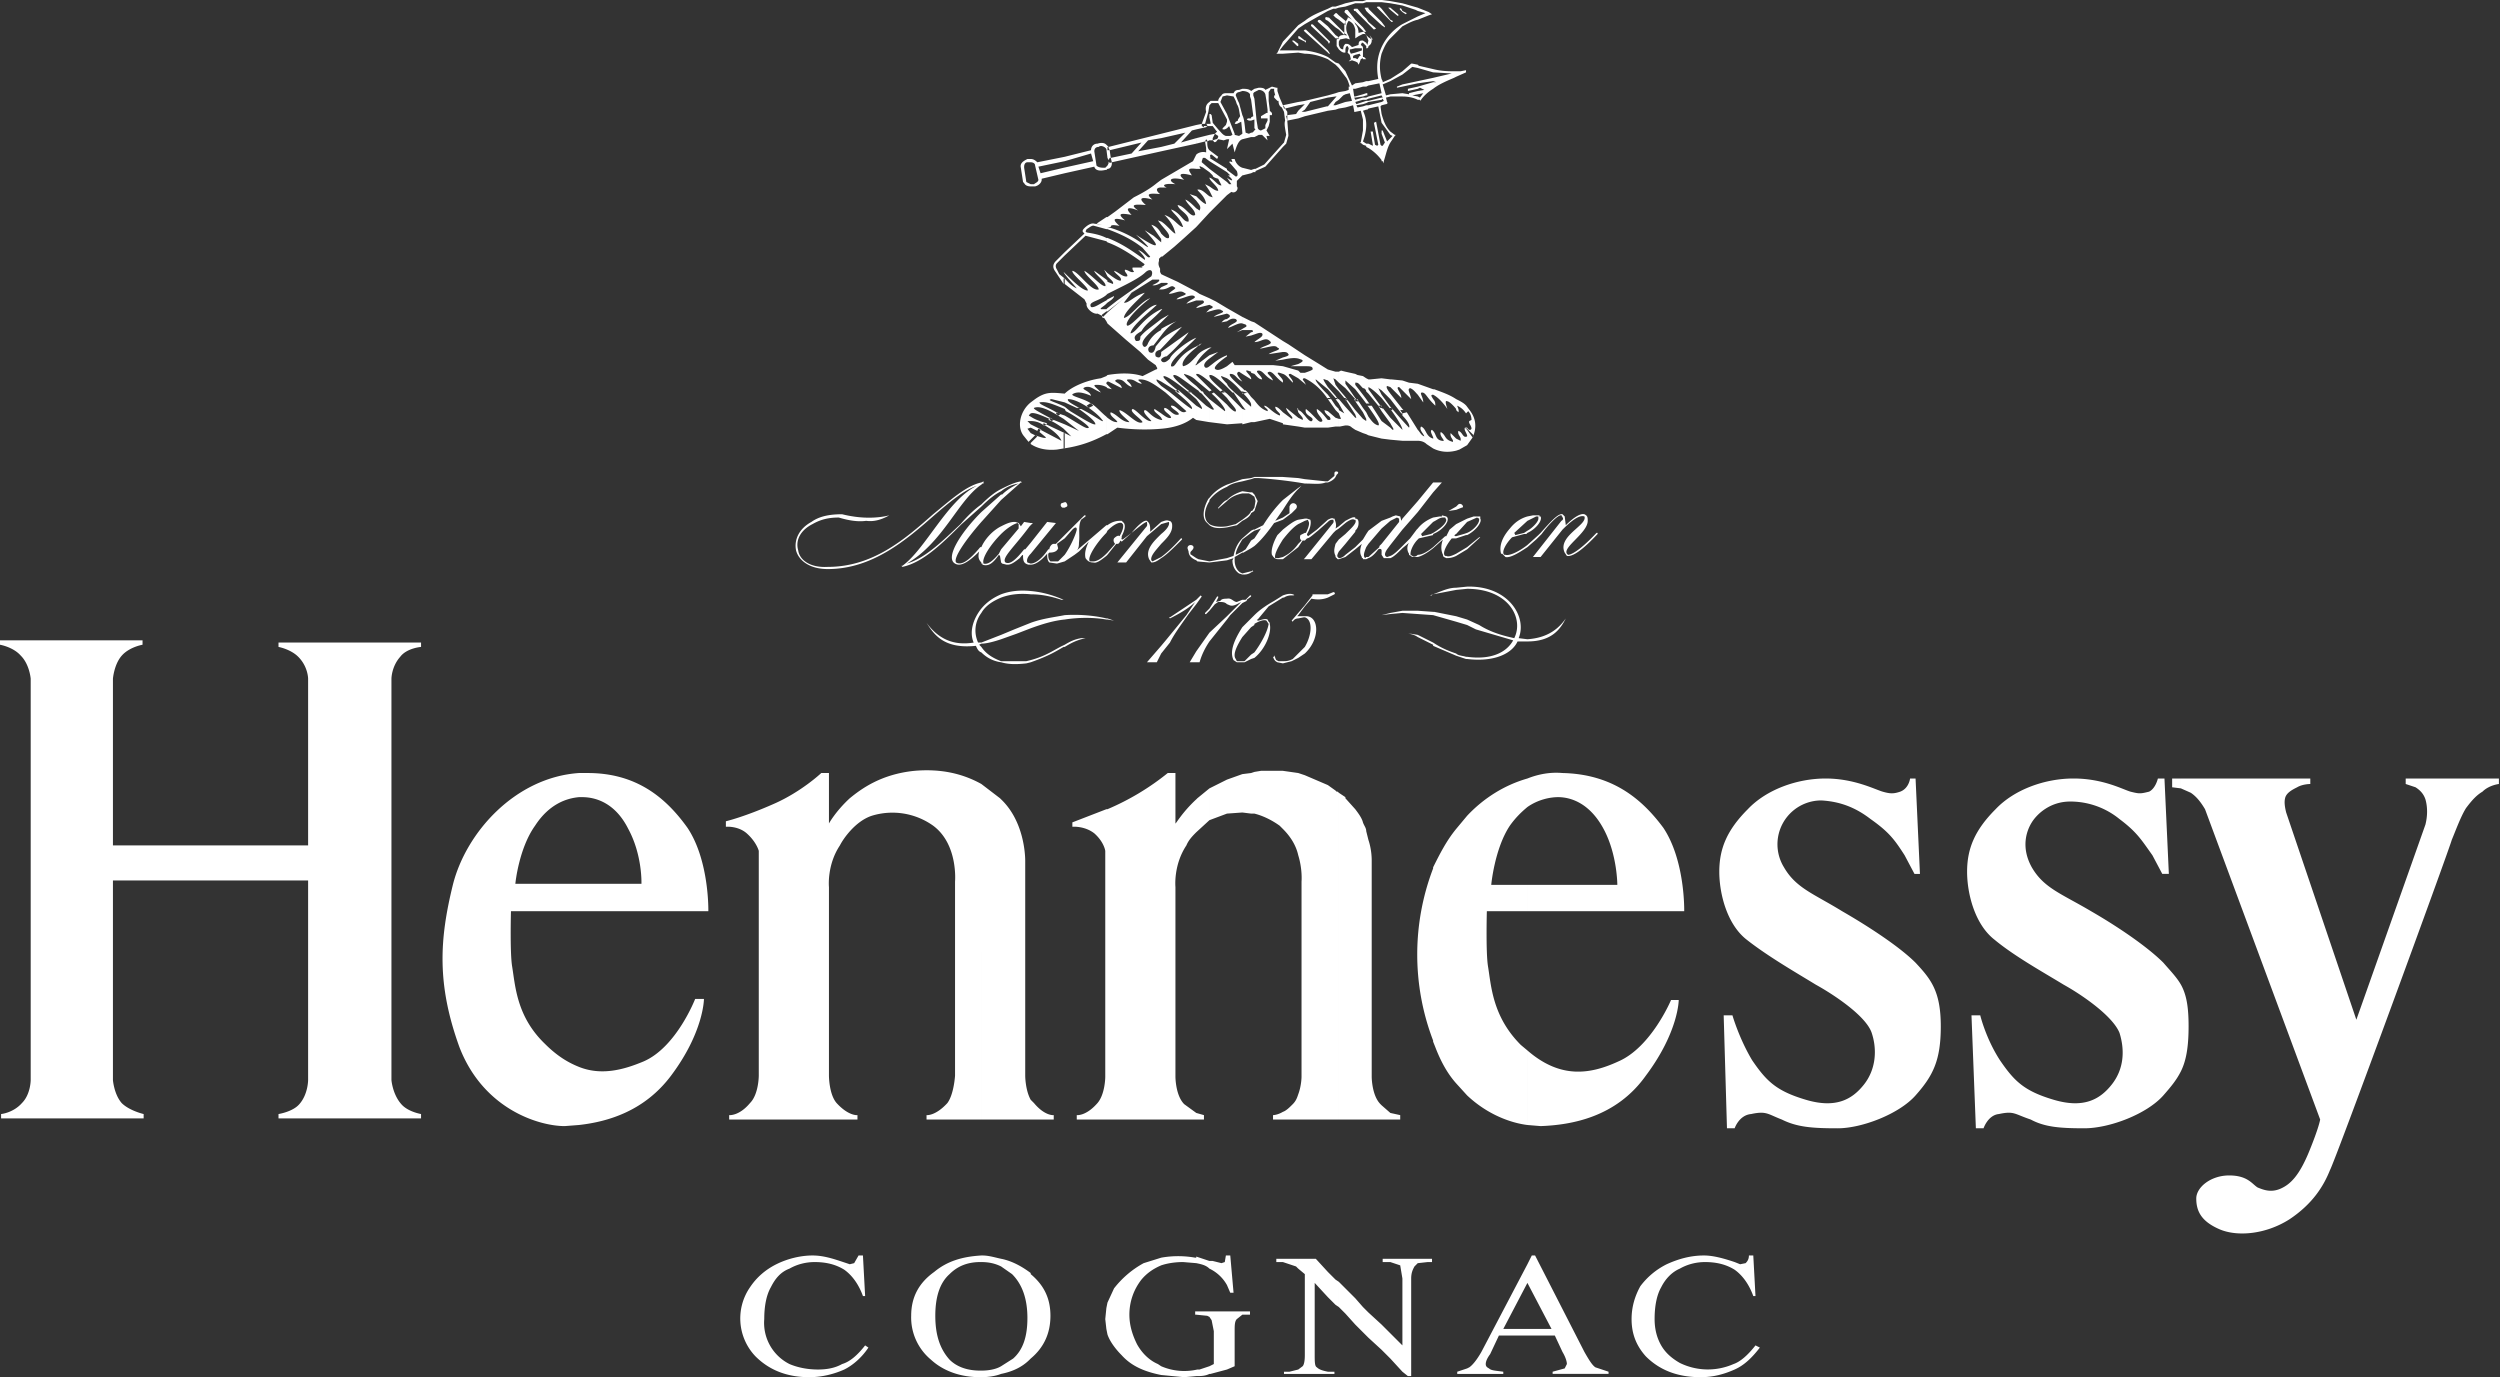 <svg xmlns="http://www.w3.org/2000/svg" fill-rule="evenodd" stroke-linejoin="round" stroke-miterlimit="2" clip-rule="evenodd" viewBox="0 0 2280 1256"><rect x="0" y="0" width="2280" height="1256" fill="#333333" stroke="none"/><path fill="#fff" d="M787 1145l2 37h-2c-4-11-10-19-17-24-8-5-17-7-27-7-8 0-16 2-23 6-8 3-13 9-17 17-4 7-6 17-6 29a42 42 0 0023 41c7 3 16 5 26 5 7 0 15-1 22-5 7-2 14-8 21-17l3 2c-6 9-14 16-22 20-9 4-20 7-32 7-21 0-37-7-49-19a50 50 0 01-5-63c6-9 14-16 24-21s22-8 33-8c10 0 19 3 28 6l6 2 4-1 4-7h4zm108 0v6h-1c-12 0-21 4-28 11-9 8-13 21-13 38s4 30 13 40c7 7 17 10 28 10h1v6h-1c-17 0-33-5-45-16a50 50 0 01-18-40c0-17 7-30 21-40 12-10 26-14 43-15zm704 0l2 37h-2c-4-11-10-19-17-24-8-5-17-7-27-7-8 0-16 2-23 6-7 3-13 9-17 17-4 7-6 17-6 29 0 9 2 17 6 24s10 12 17 16a58 58 0 0049 1c6-2 13-8 20-17l4 2c-7 9-14 16-23 20s-19 7-31 7c-22 0-38-7-50-19-9-10-13-21-13-34 0-11 3-21 8-30 6-8 14-15 24-20 11-5 22-8 34-8 9 0 19 3 28 6l5 2 5-1c2-2 3-4 3-7h4zm-686 101v7c-5 2-12 3-18 3v-6c6 0 13-1 18-4zm178 9l-11 1-21-2c-15-3-27-8-36-18-6-6-11-13-13-19v-29l6-13c7-9 16-17 27-23l16-5v7c-7 3-13 7-18 13-7 9-11 20-11 32 0 10 3 19 7 27 5 9 12 15 19 18l3 2a53 53 0 0033 3h2l9-3v7c-4 2-8 2-12 2zm302-37h-26l-8 17c-3 4-4 7-4 9s1 3 3 4c2 2 6 2 13 3v2h-33v-5l2-1c3-2 7-7 11-14l42-80 4-8h3l45 88c4 7 7 12 10 14l12 4v2h-51v-2l11-3 2-4c0-2-1-6-4-11l-7-15h-25zm-55 30v5h-9v-2l9-3zm-198-52v3h-7l-5 4c-2 2-2 6-2 11v32l-7 3-15 4h-1v-7l4-2v-30l-2-10-2-3v-5h37zm-200 43l-1 1c-7 7-16 11-26 13v-7l11-7c9-8 13-20 13-37 0-18-5-31-14-40l-10-7v-7c10 2 19 7 27 13v1c12 10 18 22 18 38s-6 29-18 39zm244 10v4h-13v-2h5l8-2zm27 4h-27v-4l4-3c1-1 2-4 2-10v-74l-6-5v-9h16l11 12 7 7 3 2v23l-3-2-7-7-12-13v65c0 7 0 11 2 12 2 2 5 3 10 4h6v2h-6zm-202-41l-1-9 1-10 1-5v29l-1-5zm384 0h-22l22-42 22 42h-22zm-303-16h13v5l-2-1-10-1h-1v-3zm29-24a36 36 0 00-16-15c-3-3-7-4-12-5l-12-1c-7 0-14 1-20 3v-7a88 88 0 0131 0h1v-1l12 4h3l8 2 3-1 1-6h4l3 34h-3l-3-7zm-179-11zm230-13h14v9l-2-2-9-3-3-1h-6v-3h6zm-257 0v7c-6-3-12-4-18-4v-6h1c6 0 12 2 17 3zm380 4l-3 3c-1 2-3 5-3 11v89h-3l-5-4-11-12-8-8-12-11-2-2-3-3-7-7-9-10-6-6v-23l6 6 9 9 7 8 3 3 2 2 12 11 8 8 11 11v-61l-2-12-9-3h-7v-3h45v3h-4l-9 1zm696-433l9 4c6 4 10 10 13 15l105 283s-1 7-10 29-17 30-26 34-16 1-21-1c-5-3-9-11-26-11s-30 11-30 21c0 12 5 21 21 28s42 5 64-9c21-14 31-30 37-45 5-9 109-293 111-301 3-7 8-21 13-29 6-8 10-12 15-15 6-6 15-7 15-7v-5h-85v5l9 3c3 2 7 5 9 11 2 7 2 15 0 23l-63 178-64-189c-1-4-2-9-1-13 1-5 7-8 11-10 5-3 12-3 12-3v-5h-118v9zm0 258c-4 8-9 14-16 22-15 17-49 30-72 30-22 0-36-1-49-8-15-5-15-8-29-5-10 1-14 13-14 13h-7l-4-103h8s5 21 18 41c13 19 22 28 49 36s42 0 53-14 12-31 7-47c-6-15-33-34-51-44-18-11-45-26-63-41-18-14-25-42-25-62 0-21 7-38 26-57 17-18 45-28 71-28 27 0 45 10 52 12 8 2 9 2 17 0 6-3 8-12 8-12h6l4 87h-6l-9-17c-10-14-14-21-30-33a71 71 0 00-45-16c-18 0-30 11-35 19s-10 23 0 41c11 19 27 24 54 40 26 15 52 33 66 47 6 7 12 13 16 20 5 9 7 20 7 38s-2 31-7 41zm-238-180l-4-87h-5s-1 9-9 12c-6 2-9 2-16 0s-26-12-52-12-54 10-71 28c-19 19-26 36-26 57 0 20 7 48 25 62 19 15 45 30 63 41 18 10 46 29 51 44s4 33-7 47-26 22-53 14-36-17-49-36c-12-20-18-41-18-41h-8l3 103h7s4-12 15-13c14-3 15 0 28 5 14 7 28 8 51 8 22 0 56-13 71-30 16-18 23-32 23-63 0-32-9-43-23-58-14-14-41-32-67-47-26-16-42-21-53-40a40 40 0 0134-61c18 1 32 7 45 17 17 12 22 19 31 33l9 17h5zm-358 229v-68c30 26 57 22 83 10 30-13 48-56 48-56h7s0 29-30 69c-27 38-68 45-96 46l-12-1zM528 831h-62s-1 37 1 50c3 18 4 46 30 71 11 11 21 17 31 21v53l-13 1c-23 0-74-15-96-72-21-58-18-99-6-148 12-48 57-98 115-102h8c44 0 71 22 91 50 20 30 19 76 19 76H528zm0 195v-53c20 8 40 3 59-5 30-13 47-57 47-57h8s0 30-30 70c-24 32-57 42-84 45zm810-27l-10-11c-8-9-14-20-19-33l-2-5v-1a220 220 0 010-157v-1c6-12 12-24 21-35l10-12c15-16 34-28 55-34 10-4 21-6 32-5 45 1 72 23 92 50 20 30 19 76 19 76h-143v-24h82s0-27-12-50c-13-25-31-30-42-30-7 0-18 2-28 9-6 5-11 10-16 17-14 21-17 54-17 54h33v24h-37s-1 37 1 50c3 18 4 46 30 72l6 5v68c-16-2-37-10-55-27zM895 715v306h-50v-4s8 1 19-11c6-8 7-25 7-25V804s3-34-20-51a64 64 0 00-56-9c-15 5-26 21-29 27-12 18-10 38-10 38v172s0 17 7 25c11 12 19 11 19 11v4H665v-4s9 1 19-11c8-8 8-25 8-25V776s-2-8-11-16c-8-7-19-6-19-6v-5s17-4 44-16c25-11 43-28 43-28h7v46s6-11 19-23c11-9 29-22 59-25 23-2 43 2 61 12zm365 306h-39V723l6 4v1l9 10c3 4 6 8 7 12 1 3 3 5 3 8l2 8c3 9 3 17 3 19v197s0 17 8 25l1 1 8 7 9 2v4h-17zm-347 0h-18V715l17 13 1 1c21 20 22 51 22 56v196s0 13 5 22l3 3c10 12 18 11 18 11v4h-48zm271 0v-23c3-8 3-16 3-16V804s1-11-3-24v-75l6 2 21 9 7 5 1 1h1l1 1v298h-37zm-14-7c3-1 6-4 9-7s4-6 5-9v23h-23v-4s4 0 9-3zm-79 7H982v-4s8 1 18-10c8-8 8-25 8-25V776s-1-8-10-16c-9-7-20-6-20-6v-4l31-12h1a231 231 0 0055-33h7v46c0 1 6-10 19-22l1-1 11-9v29l-12 11c-3 3-7 7-9 12-12 18-10 38-10 38v173s0 17 8 25l11 8 7 2v4h-7zM281 803v182s0 13-8 22c-6 7-19 9-19 9v4h130v-4s-12-2-18-9c-8-9-9-22-9-22V619s0-11 8-20c6-8 19-9 19-9v-4H254v4s11 2 18 9c9 9 9 20 9 20v152H103V619s1-13 8-21 19-10 19-10v-4H0v4s12 2 19 10c8 8 9 21 9 21v366s0 13-8 21c-8 9-19 10-19 10v4h130v-4s-13-3-20-10c-7-8-8-21-8-21V803h178zm1708 95v79-79zm-819-142l-3-3c-7-5-15-9-23-11h-3l-8-1v-35l8-1 3-1 6-1h20l14 2v75c-2-9-7-17-14-24zm-51-45l14-5v35l-14 1-8 3-8 3v-29l16-8zm870-1v9l-8-1v-8h8zm-819-107c3 0 5 0 9-2l5-5v4l-6 3-8 2v-2zm0 2v-2h-4l-2-1c-2-3-1-6-2-3h-1c1 3 2 4 4 5l5 1zm-37-33v9c-5 8-9 16-6 20l1 2h5v1h-5l-3-2c-4-8 1-19 8-30zm-74 17v7l-4 8h-9l13-15zm44-12l16-15 3-3 10-10-2 1c-7 4-8 2-11 1-2-2-4-2-8-2l-3 2-5 6v-2l7-11h1v1l-2 4 4-1c1-2 4-2 6-2 4-1 6 3 9 3l5-2h3l4-4h1v1l-4 3v1l-4 2-11 11-3 4-16 20c-4 6-7 12-9 19h-9l6-10 12-17zm290 8h-9c-5 11-21 19-46 16v-2c22 3 36-4 42-15l-34-10-8-4v-5l11 5c11 7 23 10 32 12 9-18-5-45-43-45v-2c38-1 55 28 47 47l8 1c14-1 26-6 35-19-5 10-13 21-35 21zm-86 3l-14-7c-3-2-6-3-10-3h4l6 1 14 7c6 4 12 7 21 10 2 2 6 2 9 3h1v2h-1l-9-3-21-9v-1zm-163 12l-3 1-6 3h-2v-1h2l6-6 3-2c6-8 12-19 13-26l-2-3c-2-1-6 0-11 3v1l-3 2-8 9v-9l8-8 3-3c5-5 11-9 18-13l8-5c3-1 6-2 9-1s0 1 0 1h-1c-1 0-4 0-7 2h-1l-13 8-10 12c-1 0-1 1 1 1 3-1 6-2 8-1l1 2 1 1v1c2 8-4 23-14 31zm46-10c7-12 7-25 0-27h-1l-5 1c-2 0-4 1-5 3l-1-1 6-7v2l-1 1h9c11 1 12 21-2 34l-6 4v-4l6-6zm-99-43l4-4 1 1-5 7-7 9c-7 10-13 18-17 26l-8 10v-7l5-6 18-22 8-12c-5 5-13 10-23 15l-1-1h1l24-16zm-196 8v4c-6 8-7 18-3 27h3v1l-2 1 2 2v5c-3-1-4-4-5-6-29 3-38-10-45-21 11 15 25 21 43 18-4-9-1-21 7-31zm75 35c-7 4-13 8-30 14l-4 1c-9 1-16 1-23-1-7-1-13-4-18-9v-5c4 6 10 10 18 13h23l4-1c15-4 22-10 31-14 5-3 9-5 15-6h4c-9 2-14 5-19 8h-1zm-57-11v4c-6 2-13 4-18 4v-1l18-7zm425-14v5l-10-3v-5l10 3zm-328 0h-1c-12-2-25-2-38 0-10 1-20 4-31 8l-13 5-14 5v-4l12-5 15-6c11-4 21-5 31-7 16-1 30 1 38 3h1l6 2-6-1zm270-8h13l14 1h1l20 4v5l-21-6-14-1-14-1-11 1-8 1-3 1 3-1 8-2 11-2h1zm-177-2v2l-3 3h-1v-1l4-4zm-163-13c-10-1-19 0-27 3-7 3-14 7-18 14v-4c5-6 11-10 18-13 8-3 17-4 27-3 11 1 21 4 30 8h-2c-9-3-18-5-28-5zm230 1zm41 2c-5 2-10 2-15 1l-6 7-6 8v-2l6-7 7-9v-1h14l5-2c1 0 2 1 1 2l-6 3zm117-7l-21 4h-1v1h-2l3-1c8-3 14-6 21-6l10-1v2l-10 1zm-225-25l-11-1-1-1c-5-2-7-5-7-8l-1-3c0-5 9-3 4 2-1 1-2 2-1 3h-1l6 4 2 1 10 2 16-3 6-2c1-5 3-11 8-16v1c-3 5-6 10-6 14l6-3v1l-7 4v3c0 5 2 9 5 11l2 1v1l-3-1c-3-2-6-6-6-12l1-2-6 2-16 2zm38 9c-3 2-5 2-8 2v-1l8-2h1v-1l1 1-2 1zm-246-82l2-1v2h-1l-1 1c-21 14-35 53-68 72 17-5 33-21 49-36 6-7 12-13 19-18v2l-18 16c-17 17-35 35-54 39l-1-1h1c21-15 41-60 68-73-12 4-25 15-39 27-25 22-56 49-97 49-18 0-27-9-29-17-2-10 3-20 14-26 7-5 16-7 28-7 16 4 31 4 43 1-7 4-14 6-21 5-7 1-15 0-25-3-10 0-17 2-24 6-10 5-16 14-13 24 1 8 10 16 27 15 41 0 70-25 96-48 16-13 30-26 44-29zm18 40v7c-9 9-18 22-16 27 4 1 8-2 14-9l2-4v12l-1-6-1-1c-5 7-9 11-15 9v-1h-1v-15c3-7 10-15 18-19zm-18-13c-20 20-33 42-24 47 5 3 12-1 22-11-1 4-1 7 2 10v-14h-1c-10 12-17 17-22 14-3-4 9-21 23-37v-9zm164 9v2l-13 11-19 24h-8l26-32c2-2 1-3 1-5-2 0-9 6-14 10l-9 8-1-1c-1 1-1 3-3 3h-1l-8 10v-2l7-8c-1-1-2-3-1-5 2-2 4-3 5-2 3-5 4-9 3-11l-1-1c-3-1-8 2-13 7v-5c4-3 8-4 11-4h2l2 2c2 3 0 8-2 12v1c0 1-1 2 1 2l8-6c5-6 11-12 14-11l1 1c2 2 2 5 2 9l10-9zm0 32c4-3 10-8 18-17h1v1c-8 8-14 14-19 17-4 3-6 4-9 4l-2-3c-4-9 5-17 11-23 5-4 8-8 7-11l-7 2v-2c3-1 5-2 7-1 2 0 3 2 3 4v1c0 6-5 11-10 16-5 6-10 11-9 15l1 1 8-4zm111-25v9c-5 8-8 14-7 17h3l4-1v2h-4c-3 0-4-1-6-4-1-4 1-11 5-18l5-5c5-4 10-8 14-9v4c-5 3-10 9-14 14v-9zm48 25v-1c-2-4-1-7 0-11l3-4v11c-1 2-2 4-1 5l1 1v1h-1l-2-2zm175-11l10-9 2-2c9-10 16-18 20-17l2 2 1 8c8-8 14-11 17-10 2 1 3 2 3 5v1c0 11-23 24-19 30l1 1c2 0 9-2 26-20h1v1c-14 15-23 21-28 20l-2-3c-7-15 21-25 18-33-3-1-8 0-20 12l-20 25h-7l26-33c2-1 2-3 0-4h1l-1-1c-3-1-13 10-18 17l-5 5-8 7c-9 6-16 10-20 9l-3-3h-1c-2-7 1-15 8-23 4-5 9-9 16-11v4l-12 11 1 2 8-2 3-2c4-2 10-8 10-11v-2h-2l-8 4v-4l5-1h6v1h1c2 4-5 12-12 15l-1 1h-2l-11 3c-6 6-10 14-7 16h1c3 1 11-2 20-9zm-133-1v10-10zm-320-1v10-10zm308 1l-2 3c-2 5-3 8-1 10l1-1h2l10-9v-1l2-2 8-10 8-10v-3l-2-1-6 3-8 7-12 14zm-37-4v-9 9zm82-10v10-10zm14 4v1-1zm21 1c-2 1-2 2 0 2v2-2l7-2 3-1c5-2 11-8 11-12v-1l-2-1-9 4-10 11zm65-3v2-2zm-384 2c-9 9-18 23-15 26h3c3 0 7-2 12-7l1-1v2l-1 1c-5 4-9 7-12 6-3 0-5-1-7-4-1-4 0-9 3-15l-9 9-4 3-9 6-7 2-7-1c-2-2-2-5-2-8-6 7-11 10-15 10v-1c4 0 10-4 16-13h1c0-2 2-5 4-5h2l8-8v3l-7 5 1 4c-1 3-4 4-8 4l-1 1c0 3 0 5 2 7h7l6-6c5-7 10-18 11-23 0-3-2-2-4 0l-7 8v-3l18-18h1v1l-4 3c-3 6-1 13-2 21 0 2 0 5-2 7l13-11 14-12h1v5l-1 2zm218-11c4-2 7-4 9-3v1c2 0 3 1 3 4s-1 5-3 7v1l-9 11-6 7v-11l6-5c5-5 11-10 9-13h-1c-1-1-4 0-8 3l-6 5v-2l6-5zm-9 7l3-2v2l-3 2-2 2-5 6-15 18h-7l1-1 21-26 4-5c2-2 1-3 1-4-2 0-3 0-5 2l-9 8c-5 4-8 7-10 7l-2 2h-2l-4 6-14 11v-2c4-2 9-5 14-12l3-3c-1-1-2-2-1-5l4-2h1c2-4 4-9 2-11v-1l-3 1-6 3v-4l6-1h2l3 1c1 3 0 8-3 13v1l1 1 8-6 10-9c2-1 4-2 5-1h1l1 3a10 10 0 010 6zm-279-2c-14 19-26 29-22 33 4 2 9-2 17-12h1l5-6 15-19 8 1-23 28c-3 3-4 6-3 8l3 1v1h-2c-4-1-5-3-5-8 0-1 0-2-3 2-5 4-8 6-11 6h-1l-4-1-1-1v-12l16-19v-4l-1-1c-4 1-10 5-15 10v-7c4-2 8-4 12-4h1l3 1 2 3 3-4 6 1h2l-2 2-1 1zm-25-29c4-4 9-7 15-10-6 1-11 3-16 7-6 3-12 8-18 14v-2c6-6 12-11 18-14s12-6 18-7l1 1h-1l-18 16-18 20v-9l18-16h1zm256 21v2-2zm151-6l7-4 2-2c3-2 6 3 3 3l-5 2-7 1zm-137-21l3-2-3 3c-5 5-9 11-14 19l-7 10 7-3 6-4v-6c2-6 9-2 6 2l-4 4-8 6-8 3c-5 7-11 15-18 21l-3 2-7 4h-1v-1l3-2 5-8 3-2 6-9-6 2-3 2-8 6v-1l8-7 2-1h1l8-4c5-8 11-16 18-23l14-11zm-65 11c5-5 11-7 14-8v2c-5 1-10 3-14 7l-7 6-1 1v-1c3-3 5-6 8-7zm-148 2h1c1 1 2 3 1 4l-2 1h-2c-2-1-2-3-1-4l3-1zm148-1v-1 1zm-16 0c-5 8-5 15-2 19l2 2c3 2 9 3 16 2l8-2 6-4v1l-5 4-9 2c-7 1-12 1-16-2l-2-2c-5-4-4-13 1-22l1-1c4-5 9-9 16-12l14-5v2c-5 1-10 2-14 5-7 3-12 7-16 12v1zm41-6l3 6-3 9-3 2c-1 3-4 5-8 7v-1c4-3 7-5 8-8h1l2-3 1-6-1-4-3-2-2-1h-6v-2l7 1h2l2 2zm135 32l-11 14-3 4c-2 3-3 6 0 7l3-1c3-1 7-5 11-9l7-7 6-8 1-1c4-5 9-8 14-10l6-1h2v-1l4 1 1 1c2 4-5 12-13 15v1l-13 3-1 1c-5 5-8 13-6 15v-1l1 1c1 1 3 1 5-1v2h-5l-3-2v-1c-2-3-2-7 0-10l-6 5c-4 4-8 8-11 9h-6l-2-3v-4c0-1-1-2-3-1-3 4-6 7-9 8l-2 1h-3v-1h-1v-1c-2-3-2-7 0-12l-6 5-9 7-6 2v-1c1 0 3 0 6-3l9-7 7-7 3-5 2-3 12-9 8-3 2-1 3-1 4 1 1 4 1-2 14-16 14-17h8l-8 9-14 18-14 16zm-135-48h26l14 1v4a445 445 0 00-36-4h-4l-3 1-8 2v-2l8-1 3-1zm74 0c-1 2-4 4-7 5h-2c-5 2-11 1-19 1l-6-1v-4l6 1 19 2h2l6-5v-3l1-1h1c1 0 2 1 1 2l-1 1-1 2zm-247-62c-12-5-17-7-23-6 0 2 7 4 17 10l6 2c14 8 20 13 22 11 0-2-13-11-21-15l-1-2zm-31 17l-3 1 3 4 4 2-4 4v-6 6l-2 2 2 2v-1l6-6-2-1c6 2 9 3 10 2l-6-5 1-2-2-1-1 2 2 1-8-4zm398 1l-2-1h2c1 2 3 3 4 1 0-3-3-5-2-7l2-1c0-3-1-6-3-8l-1 1-1 1c-2-3-4-5-8-7 0 1 2 4 1 6l-2-2v-1c-4-5-7-7-8-7-2-1-2 1 0 7-4-6-9-11-13-13-3 0-1 2 0 4 2 2 2 4 2 6l-2-2c-6-6-7-10-10-10s1 4 1 9l-5-7c-2-2-4-5-7-6-3 1 0 4 1 10l-8-8v-9l6 2 8 1 14 5h1c8 3 14 5 20 9 4 2 8 4 10 7l3 4c5 7 6 15 2 24l1-2-6-6v-1 1zm5 8l-5 7-7 4-3 1c-8 2-15 1-21-2l-6-4c-2-2-5-3-8-3v-10c2 2 3 5 6 6-1-3-5-6-3-9 5 2 4 9 11 11 1-1-4-7-1-8l1 1c3 3 2 8 8 9 5 1-3-4-1-8 5 3 3 7 11 9 1-2-3-4-2-8l5 5 4 2c1-4-3-5-2-9 4 1 4 7 8 5v-1c-1-3-3-5-2-7l2 2 5 7zm-378-20c-10-6-17-9-22-7-1 1 5 4 18 11l10 4 13 6-14-11-5-3 2-1-2-1-1-1-1 1 2 2zm219 10l-14-2v-11l8 6c3-1-5-6-5-10l11 9 4 2c1-2-2-4-4-7v-2c3 1 4 3 6 5 3 4 6 7 7 4s-8-4-6-10c9 7 12 14 15 11 0-3-6-7-5-11 5 3 8 8 10 10v7h-21l-6-1zm6 1v-11 11zm28-1l-7 1v-7h2c1-1 0-3-2-4-2-2-3-3-3-5l3 1 7 6 3 1v7h-3zm-103-33l4 3 14 14v13l-14 1v-18c5 6 8 7 8 6 1-2-3-5-8-12l-5-5h3l-2-2zm-10 0l2 2-2 1c6 5 14 15 12 16l-14-11v3l4 6c0 1-1 1-4-1v13l16 2v-18l-12-11-2-2zm39 29h-3l-8 2v-14l3 1-3-4v-6l8 7v-2c0-2-3-6-7-10l4-1h-1l-4-1v-3l2 2h1l2 2 3 4 3 3c3 4 6 8 12 10 1-2-3-3-3-5 3 0 7 6 14 9 2-2-4-4-4-8 2 0 4 2 7 5v10l-12-4-14 3zm92 7v-11 11zm-243-20c-9-6-15-8-19-8-1 2 3 4 12 9 12 6 19 12 20 11-2-3-6-7-13-12l4-2-2-2h-1l-3 2 2 2zm-36 10l1-1 3 2-2 1-2-2zm261-8l-7-10h3l-1-1h-3l1 1c-6-9-13-15-21-19h-1c-2 1 0 2 1 4l1 2-1-1-6-5v-7l2 2h4c6-2 8-3 7-4 0-2-3-2-7-2h-6v-2c4-2 5-3 3-4l-3-1v-7l6 4 13 8 8 5 7 2h3v10l-3-3-2-1 2 6 3 4v2l-3-3-7-7-3-1c-2-1-1 1 3 7l7 8 2 3h0v-1h-2v0l-7-8-11-9c-1 1 4 7 11 14l3 4 4 6 3 3v4l-3-3zm63 0h-4l2 3 4-1-2-2zm-42-8h-3l7 10v-4l-4-6zm-55 7v3l-1-4 1 1zm-125-44v19l-4-2c-1 1 1 3 4 6l7 5c4 3 18 15 21 16 1-2-4-7-15-16v-1l-13-8v-19zm189 42v-1 1zm-129-18l5 5h1l8 12v-6l-7-6c-3-3-6-5-7-8v3zm99 11h3v4l-3-4zm9-2l2 3 7 9 7 8 3 2v-2l-3-6v-4l3 4 2 4c3 4 5 7 9 8 2-1-2-7-9-17l-1-1v-1l-1-1-3-4-7-9-9-8v3l9 13 3 3-1-2h-2v-1 3l-1-2h1l-9-10-6-5v-10l2-1 4 1 9 2 2 1 5 1 3 2 2 1h2l10-1v11l-3-2 3 6 8 11 1 1a439 439 0 0016 18c1-1 0-5-6-11v-1-1h-1l-10-13-8-8v-11l8 1h1l10 1v9l-3-3c-4 0 2 5 2 10l-10-10-3-1c-1 1 0 3 3 7l11 14 1 1h1l2 2 10 16v10h-14l-11-1-8-1-12-3-2-1-3-1-7-3-3-2c-2-2-4-2-6-2l-5 1h-1v-7h2l-2-5v-3l5 3-5-9v-4l6 7 9 10h1l-1-3-9-14v1h2l-2-2h-1l1 1-1-1-5-6v-2l6 7zm-93-3h-1v-1l1 1zm-29 0l-2-2 2 2zm0-3l-2-2v3l2-1zm-96-6l1 1 4 4-4-1-1-1c-4-2-7-2-9-2-5 0 1 3 4 7-7-3-9-6-14-5-6 2 4 3 5 8-7-3-12-4-16-2-5 2 9 4 16 9 4 2 9 8 14 12v16c-13 7-25 11-39 13h1v-14h-1v14l-6 1c-10 1-18-1-24-5l-2-2-4-5c-7-8-4-23 6-31v10l-1 1c-1 1-1 1 1 2 3 2 7 4 15 6l-1 1 17 8 6 3-7-7c-4-3-10-7-14-8l1-1c-9-4-14-6-17-5v-10l4-3c10-7 15-6 27-5v8l-12-3c-5 1 2 2 12 7l5 4c10 6 21 13 23 12 0-3-8-9-15-14h2l-2-1h-2l2 1-13-6v-8c6-6 19-12 33-14l5-2 1-1v6l-1 1v1zm227-1v0zm-66-8l-3-1c-5-1 2 4 3 7v2c-7-5-8-9-12-10-5 1 1 3 3 8-7-3-9-9-13-9-5 0 3 5 3 8-3 0-5-3-7-5l-3-1v-1l-3-1c-5-1 4 5 3 8l-8-5v-8h28l9 1 14 4v7l-7-4c-5 0 3 5 2 8-4-4-6-7-9-8zm14-9v2h-7l7-2zm-65-7c-10 7-13 11-10 12 2 1 5 0 10-3l5-4 2 3h7v8l-3-2c-3 1-2 3 3 9-6-3-6-7-11-7-2 1 2 5 11 13v3h-1l1 1-1-1c-5-6-10-10-13-12l-5-2c-1 0 0 2 5 7v3c-8-8-13-11-15-11h-1v-8c3-2 8-7 16-10v1zm22-22c2 0 2-1 1-2h-9v-1c3-2 5-2 3-4l-3-1v-6l6 3 2 1 3 1 26 17 5 3 9 6v7c-4-1-9 0-14 1l-7 1 7-3c4-1 6-2 5-3-1-2-3-2-5-2l-13 2c4-3 13-4 8-6-2-3-9 0-16 1 4-3 13-4 9-7-4-4-8 1-14 1l-1 1 1-1c3-3 9-5 7-8-2-1-4 0-7 1l-3 1-5 1 5-4zm-82-2v5-5zm74-1v1l-5 2 5-3zm-42-26l-9 3c3-4 10-5 7-7s-11 3-16 3c2-3 12-4 7-6-4-3-9 1-14 1 2-3 8-5 5-6-3-3-5 2-12 2h-2l2-2c4-2 8-3 5-4h-5c-2 1-6 3-8 2 5-2 7-4 6-5h-6l-19 12-7 9c4 1 9-6 19-9-2 3-19 17-19 23 6-1 15-15 24-18-12 9-24 22-21 25 4 1 19-19 27-19-6 6-23 19-24 26 5 0 11-14 28-22h1l-1 1c-7 8-14 12-18 19-5 3-8 5-5 9 3 0 4 0 4-4 4-5 9-8 19-16l7-4-7 7c-8 8-21 17-16 22 1 1 3 0 4-3 2-4 6-9 12-12v-1a91 91 0 0114-7c-4 2-9 6-14 13l-7 9c-4 0-6 3-4 6 3 2 5 0 6-5l5-6c4-4 11-8 19-12l-19 20-1 1c-4 1-5 3-4 6 3 2 5 1 5-3v-1l25-18c-2 4-13 16-20 22-2 0-5 2-5 3v1l1 1c2 1 4 0 7-3 1-4 16-16 24-19-8 9-24 20-23 26 5 2 4-9 23-18l5-3-2 2h-1l-2 2c-10 8-14 14-12 17 5-1 8-5 12-9 3-4 7-6 12-8h2l-2 1c-5 4-10 9-12 14l-1 1h1l12-9 8-3-8 6c-4 3-6 6-4 8 1 1 3 0 4-1v9c0 2 4 6 12 13l-2 1 1 1-11-10c-5-4-9-7-11-7h-1v1l12 12v3l-12-10c-4-4-8-5-11-6-1 0 2 4 11 11l5 5h1a33 33 0 011 2l5 5v3l-7-8-3-2h1l-3-2c-11-8-17-13-20-13s1 5 14 15h-2l2 1h2l-2-1 6 5 9 8 3 2v13l-12-2v-13l5 3c1-1-2-5-5-9l-8-7c-10-8-17-13-21-14-3 0 1 4 12 13h-2l2 2h2l-2-2h1l16 14v13l-3-2c-6 5-16 9-29 10-11 1-25 1-40-1l-9 6h-1v-16l1 1c4 3 6 4 9 4 0-2-8-6-6-9 6 2 10 9 17 9-1-2-10-8-9-11 7 2 16 14 21 11-1-3-13-10-9-12 4 1 12 12 17 11 0-1-9-8-6-10 3 0 6 7 15 9h1l-1-2c-2-3-8-6-6-8l6 4v4-4c4 3 7 5 9 4 0-3-8-6-6-9 4 0 8 8 13 6 1-2-8-6-7-8 5-1 9 9 14 5l-19-17-4-3c-7-5-13-9-19-9-5 0 2 3 1 4-5-1-6-4-11-4-6 0 2 3 2 7-7-3-6-7-13-7-6 2 4 3 4 8l-12-6h-1v-6c12-2 23-2 32 1l12-6c1 0 2-1 1-2l-1-2-7-5-7-7-13-11-17-15v-10a447 447 0 0128-23l-28 22h-1v-2l1-1 9-7 31-22c2-4 0-8-5-4-4 4-11 8-21 13l-14 7-1 1v-14l1 1v1l5 2c1-2-2-4-5-7l-1-2-2-4 2 2 1 1c4 3 9 7 12 7 2-3-5-6-6-9 4 1 8 6 12 5 1-2-3-4-2-6 3 0 5 3 8 2 1 0-2-2-1-4h9l-1-1c2 0 2-1 3-2-12-9-23-16-34-20l-1-1v-3h1c13 5 23 12 34 20 1-1-1-4-6-9 6 2 9 9 11 6l-7-8c-10-8-21-13-32-17v-2c11 3 22 8 33 16 7 5 5 2-7-9 21 14 24 13 8-4l8 5 7 6v-3l-9-13c4 1 7 4 9 8 3 3 5 5 7 4 1-3-1-5-7-12l-3-4 3 1c5 3 11 11 13 11-1-5-4-11-10-17 9 3 13 11 17 11-3-9-9-12-11-16 9 3 11 12 16 11 1-7-9-10-10-15 7 1 12 12 16 9 0-5-6-8-9-14 3 1 7 5 10 8v17l-11 10-9 8-11 9h-1l-2 2v2c-1 3 0 5 1 7v3l1 2 2 1 13 6 17 9 3 2 9 4 6 3 10 6 14 8v6c-3-1-9 3-13 4 2-4 11-5 7-8-3-1-5 0-8 2l-5 1c2-2 3-3 5-3 1-1 4-2 2-4l-2-1-12 3c3-3 12-4 7-6-2-2-7 0-11 1l-3 1 3-3c3-1 4-2 2-3l-2-1-12 3c1-3 10-4 6-7h-6zm-81 11v10l-1-2v-7l1-1zm-39-55v3l-7 7c-1 1-2 3 0 6l2 4 5 4c2 2 6 7 11 9-4-5-11-12-12-15 11 11 18 17 22 17 1-3-15-15-14-18 6 1 17 19 24 17 0-4-13-13-13-17 8 5 15 14 19 14 2-3-10-11-10-14l11 8v14c-7 6-17 6-14 11 3 1 8-3 14-6v3c-3 3-6 4-5 5h5v2l-4 3v1l1 1 3-3v7l-2-3c-2 0-2-1-2-2l-4-2c-4 1-11-5-10-9l-2-4-18-14v-5h-1v5h1-1l-8-12c-2-3-2-6 1-9l8-8zm88 52v0zm0-118v7c-5 0-5 3-1 6-11-1-13 0-7 5-11-3-13-1-6 5-12-1-14 0-7 5-10-4-12-2-6 4-11-2-13-1-6 5-11-3-12-1-5 5-6-1-8-1-8 1h-3v-9l7-5 17-13c8-4 15-8 21-13l4-3zm-50 45l-11-3c-2-1-5 2-7 3l-1 2 1 1c6 1 12 2 18 5v3l-19-5-19 18v-3l18-17-1-1c-1-1-1-2 1-4s6-5 9-4l7 1 4 1-4-1-5-1 9-6h1v9l-1-1 1 1v2h-1zm110-43v12-12zm-16-19l-4-3h-2l-1 3v1l7 6 16 12 2 2h2l-4-6c5 4 7 3 1-2h2l-3-3-16-10zm-93-10h2l-1-2v-1l48-12 32-8 5-1 4-11c-1-4 0-7 3-9v3l-1 6-3 11h4v2h-2l-1 1-9 2-4 1-10 11 14-4v5l-32 7-45 10v1c0 2-1 5-4 5l-1 1v-3l1-1 1-2v-2-1l-1-2-1-8c-1-2-5-4-7-2-3 0-4 2-4 4l2 13c2 2 5 2 8 2l1-1v3h-1c-4 1-9 1-10-3l-27 6-21 5v1c0 2-2 5-6 6h-4c-3 0-5-1-6-3l-1-1-2-13c-1-4 2-6 6-8h3c3 0 5 2 6 3l25-5v4l-24 5 2 6 21-5 27-6-2-7-24 7v-4l24-6c0-3 2-6 6-6 3-1 6-1 8 1l1 1v4zm-70 11c2 0 4 1 4 3l3 13c0 2-3 3-4 4h-3l-4-2-2-13v-1c0-2 1-4 3-4h3zm179 14h-1 1zm22-7v3l-8 2v-7l8 2zm127-29l2-2-2-1-8-11v-8c2 7 4 12 8 16l4 3h1l-1 1-4 6c-3 5-4 11-6 17v2l-1-2h-1v-1c-3-4-7-8-12-11v-4l4 2v-1l-2-12h2l2 12 2 1 1-1-4-20 2-1 4 21 1 1h1l2-3-3-8v-3h1l4 10 2-2 1-1zm-256 11l29-7-9 10-19 4 1 4c-2 1-3 0-3-1v-1l1-2h1l-1-7zm47-11l22-5-10 10-12 3-21 4 9-10 12-2zm-48 8h-1v-1l1 1zm90-5c0 3 0 6 2 8l8 6-1 2-5-4c-1 0-2 0-1 3h-1l16 10v1l8 6c2 0 2-2 1-5l-6-7c-2-2 0-2 2-1l-1-3h3c1 4 4 7 7 8v7l-5 5v5c2 2-1 7-5 5l-4 3-5 5-11 11-12 13v-17l3 2c2-4-1-6-3-9l-6-6 6 2c3 3 7 7 9 7-1-7-7-11-8-13 4-1 8 4 11 6l3 1-3-6-4-6 4 2c3 2 5 4 8 4 0-4-8-9-8-12 4 1 8 8 11 7l-3-6c-4-1-5-2-5-3l-3-3-7-5 1 1c-3-2-4-2-2 1h-4c-9-1-7 1-4 6-11-3-13-1-7 4-12-3-16 0-8 4-10-1-13 1-8 3h-5v-7l29-17 3-6c2-2 6-3 9-2v-4l-1-6h2v-1l-1-1-1 2-8 2v-5l12-3 5-1-2 4v2h-3l-2 1zm70-30h1l-1-2-1-1 14-3v3l-12 3 2 3v3l-1 1 1 4v-5l8-1 2-3v7l-10 2 1 13v1l-2 7-3 3-16 18-9 4v1h-2l-2 1v-3l3-1h1l8-4 17-19v3-3l1-1 2-7c-1-6-2-10-1-13l-1-8-1-2-1-2c-2-1-3-3-3-6h-1l-3-3v-2h1l-1-4v-2h-3l-2 3v8l1 8v1l2 2v2h-2v-1 7l-1 4-1 2-1 2 3 5h-3l1 4-5-5h-3l-4 2v-6l1-1-1-1v-1-26l2 20 1 6c0 2 2 3 3 3l4-2v-3l2-4v-2h-6v-2l5-3h1v-3l-1-8-1-6c-1-3-4-4-6-4l-4 2v-3l4-1c2 0 5 0 6 2l6-3 4 1h1v3l2 6 3 7 1 3zm-27 20v6h-3v-4c2 0 2-1 3-2zm116 0v3-3zm-127-38v2l-3 1c-1 0-3 1-3 3l2 5 1 2 3 11v16l-1-10-4 2h-2l1-2 2-1v-1l2-3c-1-5-1-8-3-11l-1-3-2-4-6-1v-2h6c1-2 2-3 5-3l3-1zm-42 33v4-4zm5-1v2l2 1v-1h3v-1l-1-1h-4zm43-3l-2-1 1-1h3v-1l2-1-2-15-1-3v-2c-1-2-4-3-7-3v-2c3 0 6 0 8 2l3-2v3l-1 1v2l1 3v19l-3 1h-2zm-20-6l7 18v1l4 1 3-2h1-1v-17c2 4 2 9 3 16l3 1 2-1v4l-8 2c-3 1-5 5-7 12l-2-8-5 5 2-9h-2l-3 1-5-1-1 1c-1 2-3 2-3 1l-1-1 3-1c1 0 2-1 2-3l-3-2 1-1 1-1-1-1-3-4h-3v-2h1v-1l-1-5v-3h1l1 1 1 7 5 6c3 3 4 5 7 6h4l2-1-3-8-2 2-2 1h-2v-1l3-3 1-3v-2l-8-15h-6l-2 2v-3l1-1h7c0-2 2-4 3-5 1-2 3-2 5-2v2l-4 1-2 5 6 11zm71-4l-3 2h3l20-5h1l7-8 1-1h-1l-7 1-16 4-5 7zm0-5v5-5zm37-2v5l-6 1v-4l6-2zm21-3l-2 1h-3l-7 2 1 2 6-2 3-1h2l12-3h1l-1-2-12 3zm59-9v-6 6zm-61-2l2-1 10-2 2 9-12 3-2 1h-3l-7 2-1-2h1l7-1 3-1h1v-2h-1l-3 1-7 2h-1l-1-7h2l7-2h3zm47-17l-5-1-9 7-11 6-7 3 3 10 4-1 11-1 6 1v-1l8-2 6-1-4-2-2 1-9 2v-2l9-2 14-4h3l-3-1-14 2-14 3-5 1v-1l5-2 14-3 14-3 17-4-17-1-14-4zm-66 3v5l-6-8v-4l6 7zm16-11v-1l-2 1-1 3-1 2-1-2-2-1-3-1-3 1 2-2-1-4-2-2 1-4-1-2c-1 0-2 1-2 4v2h-1c-2 0-4-2-5-3v-5 1c1 3 2 4 4 4 0-3 1-4 2-5h1c2 0 3 1 5 3l3-1 3-1c0-3 1-4 3-4h1l3 2v5-2l-3-3h-1l-1 2c1 1 2 1 2 3v8h1l2 2h1-4zm-32-2l7 5 3 1v4l-3-3-7-5c-7-3-14-5-21-5l-6-1v-2h6c8 1 15 3 21 6zm25 1h-2v-2l2-1 4-1 1 2h-1l-2 3-2-1zm-25-5l-21-19-1-1 1-1h1l20 19 2 3h-1l-1-1zm25 0l-4 1-1-2v-2h1l4-1h6v2l-6 2zm-66 1h-6l1-1 5-10 14-15v3l-14 16-3 4h17v2l-14 1zm13-7h1v-2l-4-3c-2 0-2 0-1 1l4 4zm13-18c-1-1 0-3 2-1l13 13 2 2-1 2-1-2-15-14zm-6 13h1v2l-1-1-6-3v-2h1l5 4zm36-7v2h1v3l-5 1-1 2v-4c1-2 3-2 5-2l-5-5v-2l5 5zm23 2l-1-1 1 1 3 4h-1l-2-4zm-5-3l-1-1-7-7-10-10 1-2h2l7 9 7 7 3 4h-2l2 3 2 2 3 2v1c0 2-1 4-3 5v1l-1 1h-1v-5l1 2 1-4-2-5-1-1h-2l-4 2-3 2v-8c-1-4-2-6-6-8-3 4-3 9 0 14l1 3-3-1h-1v-3c1 1 2 0 0-1V20l2-3v-1h1c3 2 5 3 6 6 2 2 3 5 3 8l4-1h1zm-23 5l-1 1h-1v1l2-1v10l-2-3v-7h-1l-7-7v-4l7 8 3 2zm-37-1v2-2zm63-3l1 1-1-1-1-1 1 1zm-20-11v1l-1 2 1 1v8l-1-1v-8l-5-4v-4l6 5zm-16 5l-6-5c-2-2-4 0-3 1l9 8v-4zm35-4l-3-3-7-7h-1c-1-2 0-2 1-2h2l5 6 3 3 2 3 7 6-2 1-5-5-2-2zm-10 7v-5 5zm-18-2l-7-6-2-1c-1-2 0-3 2-2h1l6 6 3 3v2l-3-2zm-28-6c6-5 14-8 21-11l4-2h3l3-1v2l-3 1h-2l-5 2-21 12-6 4v-3l6-4zm103-4l7-3-7-2-2-1-12-4-11-2-8-1h-14l-3 1h-7l-9 3-6 1V5l6-2 9-2h7l3-1h14l8 1 11 2 14 4 10 4 3 2-3 1-10 4c-5 1-10 4-14 6l-11 11c-4 4-6 9-8 14-2 8-2 15 0 23l1 2v1l7-3 11-7 8-7h1l5 1 1 1 13 3c8 2 14 2 21 2h4l5-1v2l-9 4-2 1c-7 3-14 6-19 10-5 3-9 7-11 10l-1 1v-1h-2c-4-2-9-3-14-3h-11l-4 1 1 4c1 1 0 2-1 2l-4 1-1 1 1 7v8l-3-15-9 2-1 1h-1v-4h2l12-3 2-1-1-2-1 1-12 2-2 1-3 1-6 1 1 2 5-1 3-1v4l-3 1c4 8 4 17 0 28l3 2h2v4l-2-1v-1l-3-1-1-1-2-1h1l2-11v-10l-2-8-5 1h-1v-1l-1-5-7 2v-5l6-1-2-7-4 1v-3l3-1v-2-1h1c-1-3-2-7-4-9v-5l6 13 3-2 7-1 3-1h2l9-2c-2-11-1-20 3-29a48 48 0 0119-21l14-7zm-66 5v-1 1zm-9-4l-2-2 2-2h1l2 2v4l-3-2zm50-7l-2-2h2l7 6c1 1 0 2-1 1l-6-5zm-8 11l3 4v1l-3-2-12-11-2-2-1-2c-1-1 0-1 1-1h2v1l12 12zm19-10l4 2-1 1-3-2-2-2c-1-1 0-2 1-1l1 2zm-11 8l2 1c1 1-1 1-1 1l-1-1-8-8-4-4c-1-1 1-1 2-1l2 2 8 10zM940 1162zM528 727h3c12 0 30 5 42 29 13 24 12 50 12 50H470s3-32 18-53c13-20 29-25 40-26zm779-251l-11 11 1 2 8-2 2-1c5-3 12-8 12-12l-1-2h-2c-3 0-5 2-9 4zm31 12h-1l-9 3h-4c-5 6-9 14-6 16h1c2 1 5 0 9-2l10-6 11-9h1l-12 11-10 6c-4 2-7 2-9 2-2-1-3-1-3-3-2-4-2-9 0-14l-9 8c-5 4-10 7-14 8v-2c4 0 9-3 14-7l11-10h1l3-6 6-5 10-5 6-2h6v2c2 3-4 11-12 15zM940 387l10 5h-1l19 10c-1-3-5-8-15-14l1-1-2-1-1 1 2 1h-1c-4-3-8-4-12-4v-4 4h-3l3 3zm306-30c0-1-1-3-3-3-3-3-4-5-6-5h-1v2l7 9 3 4 2 3 3 3-2-2h-3l1 1v1h4l9 14 8 6 2 2c2 0 0-2-2-6l-8-11-3-5-9-11-2-2zm14 15l1 1v-1l-1-1 1 1 7 9 11 11c0-2-3-8-11-19l1 1h1l-1-2h-2l1 1v0l-8-10c-4-4-8-8-12-10v-1 3l11 15h1v1l-1-1h-2l2 2h1zm-250-96l-1 1v-3l1-1 6-3c0 2-3 4-6 6zm208-183l-2 3h2l3-1v4l-3 1-7 1-21 5-6 2v-7l6-6-6 1v-3l6-1 21-5 7-2 3-1 6-1v3l-2 1-4 4-3 2zm75-5l2 1 3-4-10 2 5 1z"/></svg>